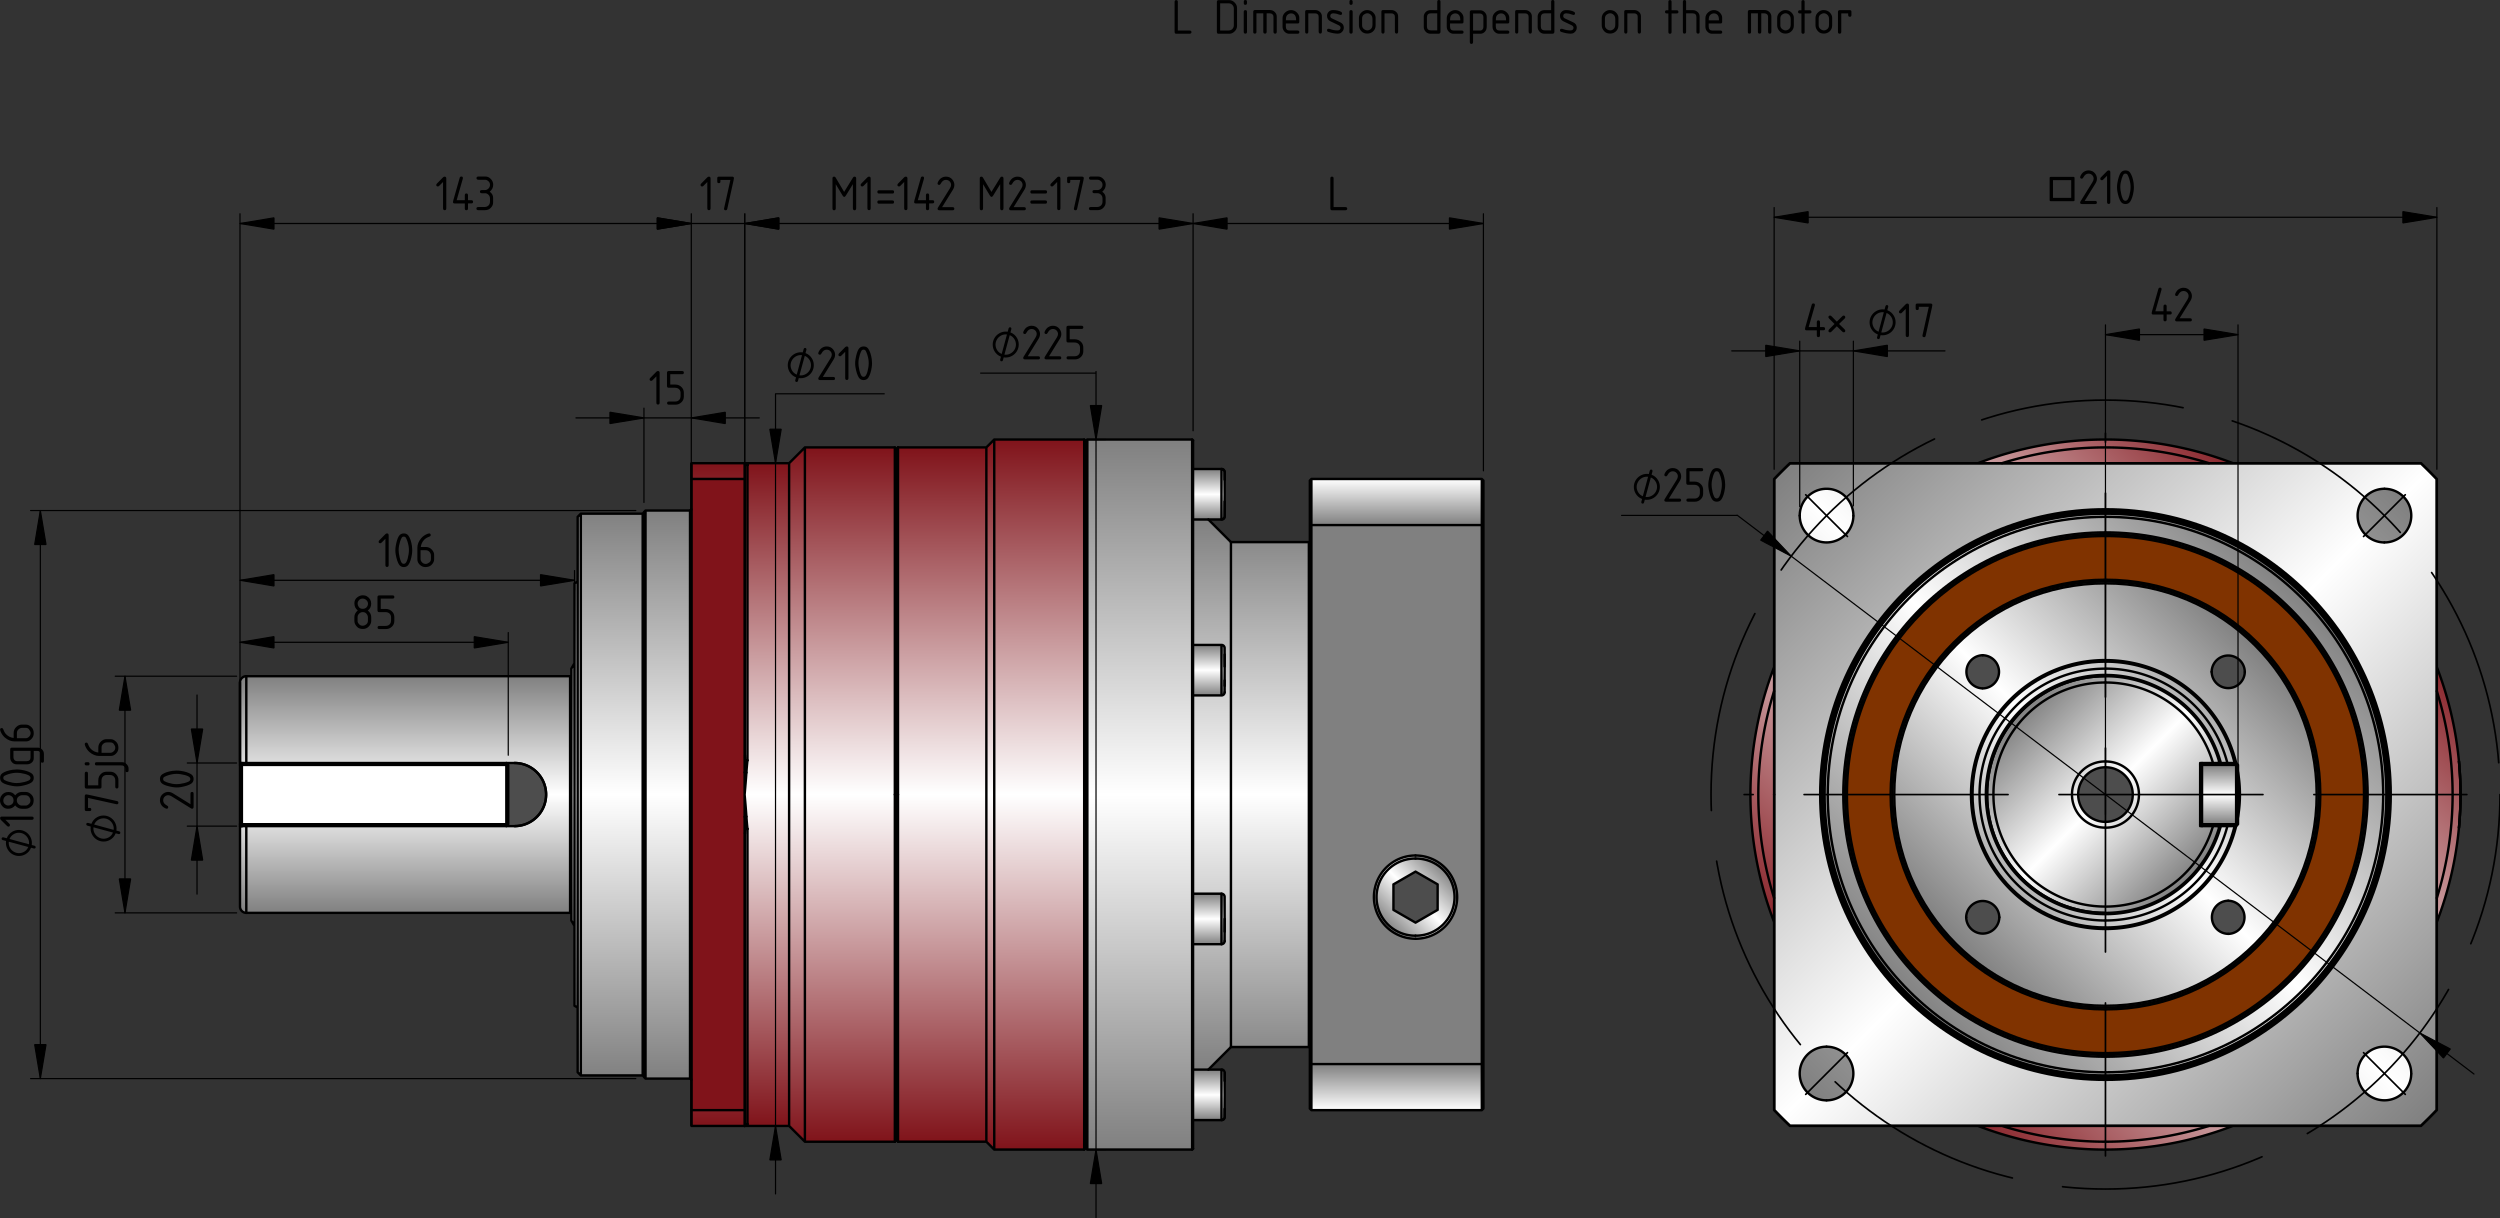<svg xmlns="http://www.w3.org/2000/svg" xmlns:xlink="http://www.w3.org/1999/xlink" xml:space="preserve" viewBox="0 0 514.91 250.9">
  <rect x="0" y="0" width="514.91" height="250.9" fill="#333333" stroke="none"/>
  <defs>
    <linearGradient id="a">
      <stop offset="0" stop-color="gray"/>
      <stop offset="1" stop-color="#fff"/>
    </linearGradient>
    <linearGradient id="b">
      <stop offset="0" stop-color="#80131a"/>
      <stop offset="1" stop-color="#fff"/>
    </linearGradient>
    <linearGradient xlink:href="#a" id="d" x1="-99.491" x2="-99.491" y1="125.85" y2="150.23" gradientUnits="userSpaceOnUse" spreadMethod="reflect"/>
    <linearGradient xlink:href="#a" id="e" x1="-31.891" x2="-31.891" y1="123.17" y2="150.23" gradientUnits="userSpaceOnUse" spreadMethod="reflect"/>
    <linearGradient xlink:href="#a" id="f" x1="-31.241" x2="-31.241" y1="106.35" y2="150.23" gradientUnits="userSpaceOnUse" spreadMethod="reflect"/>
    <linearGradient xlink:href="#a" id="g" x1="-8.101" x2="-8.101" y1="91.729" y2="150.23" gradientUnits="userSpaceOnUse" spreadMethod="reflect"/>
    <linearGradient xlink:href="#b" id="h" x1="142.45" x2="142.45" y1="95.4" y2="163.65" gradientUnits="userSpaceOnUse" spreadMethod="reflect"/>
    <linearGradient xlink:href="#b" id="i" x1="162.53" x2="162.53" y1="95.4" y2="163.65" gradientUnits="userSpaceOnUse" spreadMethod="reflect"/>
    <linearGradient xlink:href="#b" id="j" x1="52.934" x2="52.934" y1="78.73" y2="150.23" gradientUnits="userSpaceOnUse" spreadMethod="reflect"/>
    <linearGradient xlink:href="#b" id="z" x1="54.559" x2="54.559" y1="77.104" y2="150.23" gradientUnits="userSpaceOnUse" spreadMethod="reflect"/>
    <linearGradient xlink:href="#a" id="k" x1="54.559" x2="54.559" y1="77.104" y2="150.23" gradientUnits="userSpaceOnUse" spreadMethod="reflect"/>
    <linearGradient xlink:href="#a" id="l" x1="95.509" x2="95.509" y1="93.576" y2="150.23" gradientUnits="userSpaceOnUse" spreadMethod="reflect"/>
    <linearGradient xlink:href="#a" id="m" x1="95.509" x2="95.509" y1="83.176" y2="88.376" gradientUnits="userSpaceOnUse" spreadMethod="reflect"/>
    <linearGradient xlink:href="#a" id="n" x1="95.509" x2="95.509" y1="83.176" y2="88.376" gradientTransform="translate(150.22 49.654)" gradientUnits="userSpaceOnUse" spreadMethod="reflect"/>
    <linearGradient xlink:href="#a" id="o" x1="95.509" x2="95.509" y1="83.176" y2="88.376" gradientTransform="translate(150.22 100.9)" gradientUnits="userSpaceOnUse" spreadMethod="reflect"/>
    <linearGradient xlink:href="#a" id="p" x1="95.509" x2="95.509" y1="83.176" y2="88.376" gradientTransform="translate(150.22 137.13)" gradientUnits="userSpaceOnUse" spreadMethod="reflect"/>
    <linearGradient xlink:href="#a" id="q" x1="305.21" x2="305.21" y1="108.14" y2="98.65" gradientUnits="userSpaceOnUse"/>
    <linearGradient xlink:href="#a" id="r" x1="305.21" x2="305.21" y1="219.16" y2="228.65" gradientUnits="userSpaceOnUse"/>
    <linearGradient xlink:href="#a" id="s" x1="297.62" x2="291.56" y1="178.71" y2="184.78" gradientUnits="userSpaceOnUse" spreadMethod="reflect"/>
    <linearGradient xlink:href="#b" id="t" x1="335.14" x2="283.43" y1="98.522" y2="150.23" gradientUnits="userSpaceOnUse" spreadMethod="reflect"/>
    <linearGradient xlink:href="#a" id="u" x1="216.79" x2="283.43" y1="83.585" y2="150.23" gradientUnits="userSpaceOnUse" spreadMethod="reflect"/>
    <linearGradient xlink:href="#a" id="c" x1="495.02" x2="433.66" y1="102.29" y2="163.65" gradientUnits="userSpaceOnUse" spreadMethod="reflect"/>
    <linearGradient xlink:href="#a" id="v" x1="475.21" x2="433.66" y1="122.1" y2="163.65" gradientUnits="userSpaceOnUse" spreadMethod="reflect"/>
    <linearGradient xlink:href="#a" id="w" x1="464.68" x2="433.66" y1="132.63" y2="163.65" gradientUnits="userSpaceOnUse" spreadMethod="reflect"/>
    <linearGradient xlink:href="#a" id="x" x1="416.42" x2="433.66" y1="146.41" y2="163.65" gradientUnits="userSpaceOnUse" spreadMethod="reflect"/>
    <linearGradient xlink:href="#a" id="y" x1="460.57" x2="460.57" y1="157.54" y2="163.65" gradientUnits="userSpaceOnUse" spreadMethod="reflect"/>
  </defs>
  <path fill="url(#c)" d="M368.66 98.65h130v130h-130z" style="-inkscape-stroke:none"/>
  <path fill="url(#d)" d="M-32.541 125.59a.26.26 0 0 1-.26.26h-66.69a1.3 1.3 0 0 0-1.3 1.3v46.15a1.3 1.3 0 0 0 1.3 1.3h66.69a.26.26 0 0 1 .26.26z" transform="translate(150.22 13.421)"/>
  <path fill="#4d4d4d" d="M104.289 157.151h1.69a6.5 6.5 0 0 1 4.583 1.89l.013.014a6.5 6.5 0 0 1 1.414 7.072l-.007.017a6.5 6.5 0 0 1-6.003 4.007h-1.69l.39-.39v-12.22l-.39-.39"/>
  <path fill="#fff" d="M49.822 157.54h54.47v12.22h-54.47z" style="-inkscape-stroke:none"/>
  <path fill="url(#e)" d="m-32.541 124.29.65-1.126v54.124l-.65-1.126V124.29" transform="translate(150.22 13.421)"/>
  <path fill="url(#f)" d="M-31.891 106.73v86.999l.65.375v-87.75l-.65.376" transform="translate(150.22 13.421)"/>
  <path fill="url(#g)" d="M-7.841 91.469a.26.26 0 0 1-.26.26h-9.165l-.325.325v.065a.26.26 0 0 1-.26.26h-12.74l-.65.65v114.4l.65.65h12.74a.26.26 0 0 1 .26.26v.065l.325.325h9.165a.26.26 0 0 1 .26.26z" transform="translate(150.22 13.421)"/>
  <path fill="url(#h)" d="m142.45 95.4-.065.065v136.37l.065.065h10.921l.064-.065V95.465l-.065-.065z"/>
  <path fill="#80131a" d="M142.45 98.65h10.92v130h-10.92z" style="-inkscape-stroke:none"/>
  <path fill="url(#i)" d="M153.37 95.4h9.164v136.5h-9.164z" style="-inkscape-stroke:none"/>
  <path fill="url(#j)" d="m15.559 78.73-3.25 3.25v136.5l3.25 3.25h18.525l.325-.325.325.325h18.2v-143h-18.2l-.325.325-.325-.325z" transform="translate(150.22 13.421)"/>
  <path fill="url(#k)" d="m73.734 77.104-.325.325v145.6l.325.325h21.58l.195-.195V77.3l-.195-.195z" transform="translate(150.22 13.421)"/>
  <path fill="url(#l)" d="M95.509 93.576v113.31h3.147l4.653-4.654h16.055l.195-.194V98.428l-.195-.195H103.31l-4.653-4.654z" transform="translate(150.22 13.421)"/>
  <path fill="url(#m)" d="M95.509 83.176v10.4h5.85a.65.65 0 0 0 .65-.65v-9.1a.651.651 0 0 0-.65-.65z" transform="translate(150.22 13.421)"/>
  <path fill="url(#n)" d="M245.73 132.83v10.4h5.85a.65.65 0 0 0 .65-.65v-9.1a.651.651 0 0 0-.65-.65z"/>
  <path fill="url(#o)" d="M245.73 184.07v10.4h5.85a.65.65 0 0 0 .65-.65v-9.1a.651.651 0 0 0-.65-.65z"/>
  <path fill="url(#p)" d="M245.73 220.3v10.4h5.85a.65.65 0 0 0 .65-.65v-9.1a.651.651 0 0 0-.65-.65z"/>
  <path fill="gray" d="m270.11 98.65-.325.325v129.35l.325.325h35.1l.325-.325V98.975l-.325-.325z"/>
  <path fill="url(#q)" d="M270.11 98.65h35.1v9.493h-35.1z" style="-inkscape-stroke:none"/>
  <path fill="url(#r)" d="M270.11 219.16h35.1v9.493h-35.1z" style="-inkscape-stroke:none"/>
  <circle cx="291.56" cy="184.78" r="8.573" fill="url(#s)" style="-inkscape-stroke:none"/>
  <path fill="#4d4d4d" d="m291.56 179.52 4.55 2.627v5.254l-4.55 2.627-4.55-2.627v-5.254z" style="-inkscape-stroke:none"/>
  <circle cx="283.43" cy="150.23" r="73.125" fill="url(#t)" style="-inkscape-stroke:none" transform="translate(150.22 13.421)"/>
  <path fill="url(#u)" d="M218.43 81.98a94.311 94.311 0 0 0-3.25 3.25v130a94.311 94.311 0 0 0 3.25 3.25h130a94.311 94.311 0 0 0 3.25-3.25v-130a94.311 94.311 0 0 0-3.25-3.25zm122.45 5.272a5.525 5.525 0 1 1-.001 11.051 5.525 5.525 0 0 1 .001-11.05zm-114.76.003a5.525 5.525 0 1 1-.282 11.046 5.525 5.525 0 0 1 .282-11.046zm-.141 114.9a5.524 5.524 0 1 1-3.772 1.487 5.524 5.524 0 0 1 3.772-1.487zm114.81 0a5.526 5.526 0 1 1 .187 11.049 5.526 5.526 0 0 1-.187-11.049z" transform="translate(150.22 13.421)"/>
  <circle cx="433.66" cy="163.65" r="58.76" fill="url(#v)" style="-inkscape-stroke:none"/>
  <circle cx="433.66" cy="163.65" r="53.625" fill="#803300" style="-inkscape-stroke:none"/>
  <circle cx="433.66" cy="163.65" r="43.875" fill="url(#w)" style="-inkscape-stroke:none"/>
  <circle cx="433.66" cy="163.65" r="24.375" fill="url(#x)" style="-inkscape-stroke:none"/>
  <path fill="url(#y)" d="M453.55 157.54h7.02v12.22h-7.02z" style="-inkscape-stroke:none"/>
  <g fill="#4d4d4d">
    <circle cx="408.38" cy="138.37" r="3.413" style="-inkscape-stroke:none"/>
    <circle cx="458.94" cy="138.37" r="3.413" style="-inkscape-stroke:none"/>
    <circle cx="458.94" cy="188.93" r="3.413" style="-inkscape-stroke:none"/>
    <circle cx="408.38" cy="188.93" r="3.413" style="-inkscape-stroke:none"/>
    <circle cx="433.66" cy="163.65" r="5.62" style="-inkscape-stroke:none"/>
  </g>
  <path fill="url(#z)" d="m54.559 77.104-1.625 1.625v143l1.625 1.625h18.525l.325-.325v-145.6l-.325-.325z" transform="translate(150.22 13.421)"/>
  <g stroke-linejoin="bevel">
    <g fill="none" stroke="#000" stroke-linecap="round">
      <g stroke-width=".5">
        <path d="M252.23 141.251v1.333m0-.003v-7.767m0 57.057v1.95m0 0v-4.55m-.65-5.2h-5.85m5.85 10.4h-5.85m6.5 27.82v.317m0 5.793v1.65m0 0v-1.333m0-7.767v1.548m0 6.012v1.548m0-.008a.65.65 0 0 1-.65.65m.32-10.31a.65.65 0 0 0-.322-.085m.652-115.292v-.215m0-6.004v-1.548m0 9.1v-9.1m0 0a.65.65 0 0 0-.65-.65m.65 9.75a.65.65 0 0 1-.65.65m-133.251 13.154v86.999m0 .001.65.375m-.65-87.375.65-.375m104.65 116.675v-145.6m0 145.6.325.325m0-.005V90.521m-.325.33.325-.325m21.58 146.245h-21.58m21.58-146.245h-21.58m21.775 146.055-.195.195m.195-146.055-.195-.195m7.996 125.125-4.654 4.654m4.654-108.654-4.654-4.654m20.904 108.454-.195.195m.195-103.8-.195-.195m-.005 104h-16.055m16.055-104h-16.055m-135.846 27.36a.26.26 0 0 1-.26.26m.26 49.01a.26.26 0 0 0-.26-.26m0 0h-66.69m66.69-48.75h-66.69m-1.299 30.88v16.575m0-.005a1.3 1.3 0 0 0 1.3 1.3m-.91-17.87h-.39m0-13.31v-16.262m0-.008a1.3 1.3 0 0 1 1.3-1.3m66.949-1.56v51.873m0 .007.65 1.126m-.65-53.006.65-1.126m66.3 27.066V92.476m-.325 71.175v-71.5m.325 142.67v-71.175m.325.005v71.5m18.2 0h-18.2m18.2-143h-18.2m-52.325 13.39a.26.26 0 0 1-.26.26m.26 115.96a.26.26 0 0 0-.26-.26m0 0h-12.74m12.74-115.7h-12.74m22.75-.91a.26.26 0 0 1-.26.26m.26 117.26a.26.26 0 0 0-.26-.26m0 0h-9.165m9.165-117h-9.165m-13.975 1.3v114.4m0 0 .65.65m0 0v-115.7m-.65.65.65-.65m13-.325v116.35m0-.005.325.325m0 .005v-117m-.325.325.325-.325m29.575-9.75v136.5m0 0 3.25 3.25m0 0v-143m-3.25 3.25 3.25-3.25m18.525 143h-18.525m18.525-143h-18.525m37.375 0v143m0 0 1.625 1.625m0-.005V90.521m-1.625 1.63 1.625-1.625m18.525 146.245h-18.525m18.525-146.245h-18.525m18.85 145.925-.325.325m.325-145.925-.325-.325m-60.775 141.375h-9.164m-.001 0h0m.367-136.349.218.216m8.58-.367h-9.165m138.186 81.43a7.944 7.944 0 1 1 0 15.887"/>
        <path d="M291.55 193.351a8.573 8.573 0 1 0 0-17.146m0 16.516a7.944 7.944 0 1 1 0-15.887"/>
        <path d="M291.55 176.201a8.573 8.573 0 1 0 0 17.146M287 182.151l4.55-2.627m0-.003 4.55 2.627m0 .003v5.254m0-.004-4.55 2.627m0 .003-4.55-2.627m0-.003v-5.254M153.731 95.552a.521.521 0 0 0-.367-.151m.585.366-.217-.216m-.001 63.56c.057-.844.13-1.686.218-2.527m-.585 7.067c.132-1.513.266-3.027.368-4.54m-.001 9.08c-.101-1.512-.235-3.026-.367-4.54m.585 7.07a68.67 68.67 0 0 1-.217-2.527m-.001 63.557.218-.216m-.585.366c.138 0 .27-.054.368-.151m-.303-133.073v-3.211m0 59.235V98.678m-10.985 133.223v-3.25m10.92 3.25h-10.92m10.92-3.25v3.25m0-3.25h-10.92m10.92-60.43c.056.844.128 1.686.215 2.527m-.215-2.527v60.426m.065-.026-.065.026m.065-.026v-56.023m.15-1.847c-.01.002-.02.012-.03.032a.306.306 0 0 0-.027.078l-.005.023a1.647 1.647 0 0 0-.016.093l-.004.026-.007.054a9.548 9.548 0 0 0-.043.593c-.012.247-.018.564-.018.95m0 59.231v-3.211m0 3.211-.065.065m-10.92-133.245v-3.25m10.92 3.25h-10.92m10.92-3.25v3.25m0-3.25h-10.92m0 133.25v-130m10.92 65v4.574m0-9.144v4.574m0-65.004v60.426m0-63.676.065.065m0 3.211-.065-.026m.215 57.9c-.087.841-.16 1.683-.215 2.527m.065-4.377c0 .386.006.703.018.951a9.555 9.555 0 0 0 .043.592l.007.053a2.511 2.511 0 0 0 .02.119l.012.05a.263.263 0 0 0 .02.053c.01.02.02.03.03.031m-.031-60.965.031.031m-11.2 136.215.065.065m-.065-3.275v3.211m0-3.211.065.026m-.065-129.97v129.95m0-129.95.065-.026m-.065-3.185v3.211m0-3.211.065-.065m80.86-4.875v146.25m-39-1.625v-71.5m-30.725 68.03-.031.031m-.105.109-.08.08m.066-.07.018-.018.03-.03.03-.03.022-.022.02-.02.03-.03m-.139.14-.011.011m-.065-136.431.065.065m.119.119.031.031m0 0-.03-.03-.02-.02-.023-.023-.029-.03-.03-.03-.018-.017m0 77.135v-.003"/>
        <path d="M153.446 171.671v-.017l.008-.162m.022-.311v-.007m.001-.003.001-.014m.052-14.686a.5.5 0 0 1-.008-.026m-.047-.334a7.483 7.483 0 0 1-.014-.18m-.013-.26-.001-.017m.284 12.537a5.993 5.993 0 0 0-.367.035m0 63.675a.523.523 0 0 1 .368-.151m.217-61.029a3.224 3.224 0 0 0-.37.035m.37 60.775a.524.524 0 0 0-.37.151m-.215-72.601c.096.013.231.026.368.035m-.001-63.564a.523.523 0 0 1-.367-.151m.585.366a.526.526 0 0 1-.37-.151m.37 60.965a4.875 4.875 0 0 1-.37-.035"/>
        <path d="M153.949 95.767a.524.524 0 0 1-.37-.151m31.375-3.465v71.5m-135.524-6.81v.313m0-16.583v16.575m0 .005h.39m54.469 0h1.69m0 0a6.5 6.5 0 0 1 6.5 6.5m0 0a6.5 6.5 0 0 1-6.5 6.5m0 0h-1.69m-54.859 0v-.39m0-12.22v-.39m0 13h.39"/>
        <path d="M105.979 170.151a6.5 6.5 0 0 0 6.003-4.007m.007-.013a6.5 6.5 0 0 0-1.414-7.072m-.013-.018a6.5 6.5 0 0 0-2.09-1.394m-.029-.016a6.5 6.5 0 0 0-2.464-.485m-56.159.005h-.39m220.15-45.5v104m-16.05-104v104m-7.801 20.93V90.721m-.195-.195v146.25m-141.245-79.625h-54.47m-.389.39v12.22m55.249 0v-12.22m-.39 0v12.22m-54.469-12.22h54.47m-54.47 12.22v-12.22m54.469 12.22h-54.47m54.47-12.61.39.39m-55.249 0 .39-.39m0 13-.39-.39m0 0h.39m0-12.22h-.39m.39 12.22v.39m0 0h54.47m-.001 0v-.39m.39 0-.39.39m-54.469-13v.39m54.469 0v-.39m0 12.61h.39m0-12.22h-.39m147.941-54.243v1.501m0-7.552v1.548m0 6.004v1.548m0-7.767v.215m0 6.004v1.548m0 0v-1.333m0 125.037v-1.65m0-5.8v-1.65m0 2.43v2.9m0-3.68v.777m0 5.343v-7.767m0-.003v1.333m0-33.013v2.6m0-5.2v2.6m0 0v-4.55m0 0v1.95m0-51.54v2.123m0 2.897v.777m0-6.117v-1.333m0 .003v1.65m0 5.8v.317m52.97 87.403h-35.1m0-120.507v-9.493m35.1 9.493h-35.1m35.1-9.493v9.493m0-9.493h-35.1m0 120.51v-111.01m35.1 111.01h-35.1m35.1-111.017v111.01m-35.1 9.497v-9.493m35.1.003v9.493m.33-120.39v-9.289m-.33-.324.325.325m.005 9.288-.325-.12m.325 110.897v-110.77m0 110.77-.325.12m.325 9.16v-9.289m0 9.289-.325.325m-35.425-.325.325.325m-.325-9.605v9.289m0-9.289.325.12m-.325-110.897v110.77m0-110.77.325-.12m-.325-9.168v9.289m0-9.289.325-.325m-18.525 44.58a.65.65 0 0 0 .65-.65m-.65-9.75h-5.85m5.85 61.64a.65.65 0 0 0 .65-.65m-.65 36.88a.65.65 0 0 0 .65-.65m-.65.65h-5.85m5.85-134.104a.65.65 0 0 1 .517.256m.063.101a.657.657 0 0 1 .03.07m.03.115a.648.648 0 0 1 .009.108m-.649-.65h-5.85m-61.101-4.121-.325-.325m.325 142.67.325.325m-31.59-3.245h0m.001 0h0m-.001 0h0m0 0h0m0-136.5h0m0 0h0m31.265-2.925.325-.325m-.325 142.67-.325.325m67.276-128.149h-5.85m5.85 0a.65.65 0 0 0 .435-.167m.105-.126a.648.648 0 0 0 .037-.063m.053-.156a.645.645 0 0 0 .015-.139m-.645 113.955h-5.85m5.85 0a.65.65 0 0 1 .65.65m-.65-36.88a.65.65 0 0 1 .65.65m-.65-41.49h-5.85m5.85-10.4a.65.65 0 0 1 .65.65m-.65.87v7.354m0 .006v1.523m0-10.403v1.523m0 54.917v5.2m0-10.4v5.2m0 39.91v1.523m0-8.873v7.354m0-132.588v5.2m0 0v5.2M50.729 188.021v-17.875m103.22.575v60.817m0-135.771v60.817m0-.003V95.764m0 135.767v-60.817m-11.83-65.563v117m-9.75-116.35v115.7m-81.64-64.35v-17.875m66.69-.005v48.75m134.161 32.28v1.523m182.07-85.873c-15.296 0-27.695 12.4-27.695 27.695s12.4 27.695 27.695 27.695"/>
        <path d="M433.65 136.271c-15.121 0-27.379 12.258-27.379 27.379s12.258 27.379 27.379 27.379"/>
        <path d="M433.65 119.771c-24.232 0-43.875 19.644-43.875 43.875s19.644 43.875 43.875 43.875"/>
        <path d="M404.96 188.931a3.413 3.413 0 0 1 6.825 0m-3.415-53.97a3.413 3.413 0 0 1 0 6.825m53.98-3.415a3.413 3.413 0 0 1-6.825 0m3.405 53.97a3.413 3.413 0 0 1 0-6.825"/>
        <path d="M433.65 120.151c24.024 0 43.5 19.476 43.5 43.5s-19.476 43.5-43.5 43.5"/>
        <path d="M433.65 207.521c24.232 0 43.875-19.644 43.875-43.875s-19.644-43.875-43.875-43.875"/>
        <path d="M433.65 207.901c24.439 0 44.25-19.812 44.25-44.25s-19.812-44.25-44.25-44.25"/>
        <path d="M433.65 110.401c29.409 0 53.25 23.841 53.25 53.25s-23.841 53.25-53.25 53.25"/>
        <path d="M433.65 110.026c29.616 0 53.625 24.009 53.625 53.625s-24.009 53.625-53.625 53.625m72.81-60.455.047.52a73.11 73.11 0 0 1 .272 6.305m.001.005a73.103 73.103 0 0 1-.32 6.825"/>
        <path d="M433.65 188.021a24.374 24.374 0 0 0 23.492-17.875m-.382.005h-.966m-22.144-30.88c-13.462 0-24.375 10.913-24.375 24.375s10.913 24.375 24.375 24.375m0-50.31a25.935 25.935 0 0 1 25.108 19.436"/>
        <path d="M458.76 170.151a25.935 25.935 0 0 1-25.108 19.436"/>
        <path d="M433.65 191.031c12.617 0 23.6-8.622 26.596-20.879m.704-4.431a27.35 27.35 0 0 0 0-4.148m-.7-4.422c-2.995-12.256-13.979-20.879-26.596-20.879m-.004 34.189a6.814 6.814 0 1 1 0-13.627"/>
        <path d="M433.65 158.031a5.62 5.62 0 0 0 0 11.241m51.93 51.829a5.525 5.525 0 0 1 11.05 0m-120.43-5.52a5.525 5.525 0 0 1 0 11.05m5.53-120.433a5.525 5.525 0 0 1-11.05 0m120.43 5.525a5.525 5.525 0 0 1 0-11.05"/>
        <path d="M433.65 105.801c-31.95 0-57.85 25.9-57.85 57.85s25.9 57.85 57.85 57.85"/>
        <path d="M433.65 105.151c-32.309 0-58.5 26.191-58.5 58.5s26.191 58.5 58.5 58.5m0-4.5c29.824 0 54-24.177 54-54s-24.177-54-54-54"/>
        <path d="M433.65 106.451c31.591 0 57.2 25.609 57.2 57.2s-25.609 57.2-57.2 57.2"/>
        <path d="M433.65 221.501c31.95 0 57.85-25.9 57.85-57.85s-25.9-57.85-57.85-57.85"/>
        <path d="M433.65 105.476c32.129 0 58.175 26.046 58.175 58.175s-26.046 58.175-58.175 58.175"/>
        <path d="M433.65 222.151c32.309 0 58.5-26.191 58.5-58.5s-26.191-58.5-58.5-58.5m0 130a71.504 71.504 0 0 0 21.312-3.25m46.938-46.94a71.5 71.5 0 0 0 0-42.623m-46.93-46.937a71.5 71.5 0 0 0-21.312-3.25m-.008 0a71.504 71.504 0 0 0-21.312 3.25m-46.938 46.94a71.5 71.5 0 0 0 0 42.623"/>
        <path d="M412.34 231.901a71.5 71.5 0 0 0 21.312 3.25m-.002 1.62a73.128 73.128 0 0 0 26.253-4.875m41.997-41.995a73.124 73.124 0 0 0 0-52.505m-41.99-41.995a73.126 73.126 0 0 0-26.253-4.875m-.007 0a73.128 73.128 0 0 0-26.253 4.875m-41.997 42a73.124 73.124 0 0 0 0 52.505m42 41.995a73.126 73.126 0 0 0 26.253 4.875m64.997-4.875a94.317 94.317 0 0 0 3.25-3.25m-133.25 3.25h130m3.25-133.25a94.317 94.317 0 0 0-3.25-3.25m3.25 133.25v-130m-3.25-3.25h-130m0 0a94.317 94.317 0 0 0-3.25 3.25m0 0v130m0 0a94.317 94.317 0 0 0 3.25 3.25m-3.18-133.224a94.208 94.208 0 0 1 3.211-3.211m-.001 0-.026-.065m-3.184 3.276-.065-.026m.065 129.97V98.671m0 129.95-.065.026m3.275 3.184a94.208 94.208 0 0 1-3.211-3.211m3.211 3.211-.026.065m129.976-.065H368.68m129.95 0 .026.065m3.184-3.275a94.208 94.208 0 0 1-3.211 3.211m3.211-3.211.065.026m-.065-129.97v129.95m0-129.95.065-.026m-3.275-3.185a94.208 94.208 0 0 1 3.211 3.211m-3.211-3.211.026-.065m-129.976.065h129.95m-64.98 126.355c-32.129 0-58.175-26.046-58.175-58.175s26.046-58.175 58.175-58.175"/>
        <path d="M433.65 220.851c-31.591 0-57.2-25.609-57.2-57.2s25.609-57.2 57.2-57.2"/>
        <path d="M433.65 109.65c-29.824 0-54 24.177-54 54s24.177 54 54 54"/>
        <path d="M433.65 217.271c-29.616 0-53.625-24.009-53.625-53.625s24.009-53.625 53.625-53.625m62.98 111.08a5.525 5.525 0 1 1-11.05 0m-109.38 5.53a5.525 5.525 0 1 1 0-11.05m-5.52-109.383a5.525 5.525 0 1 1 11.05 0m109.38-5.525a5.525 5.525 0 1 1 0 11.05m-57.46 57.548a5.62 5.62 0 0 0 0-11.241"/>
        <path d="M433.65 156.841a6.814 6.814 0 1 1 0 13.627m0 19.123c-14.324 0-25.936-11.612-25.936-25.936s11.612-25.936 25.936-25.936m22.14 19.432h.966m.394 0a24.375 24.375 0 0 0-23.492-17.875m22.132 30.875h-2.64m0 0v-13m0 0h2.64m50.67 13.32.047-.52a73.11 73.11 0 0 0 .272-6.305m.001.005a73.102 73.102 0 0 0-.32-6.825"/>
        <path d="M433.65 216.901c-29.409 0-53.25-23.841-53.25-53.25s23.841-53.25 53.25-53.25"/>
        <path d="M433.65 119.401c-24.439 0-44.25 19.812-44.25 44.25s19.812 44.25 44.25 44.25m26.91-50.75h-3.804m3.804.39v12.22m-7.02-12.22h7.02m-7.02 12.22v-12.22m7.02 12.22h-7.02m7.41 0v-12.22m-.39 0v-.39m-7.02 0v.39m0 0h-.39m0 12.22h.39m0 0v.39m3.22 0h3.804m-.004 0v-.39m-7.02.39-.39-.39m0-12.22.39-.39m7.02 12.61h.39m0-12.22h-.39m.39 12.22-.39.39m0-13 .39.39"/>
        <path d="M433.65 207.151c-24.024 0-43.5-19.476-43.5-43.5s19.476-43.5 43.5-43.5"/>
        <path d="M411.79 188.931a3.413 3.413 0 0 1-6.825 0m3.405-47.15a3.413 3.413 0 0 1 0-6.825m47.15 3.415a3.413 3.413 0 0 1 6.825 0m-3.415 47.15a3.413 3.413 0 0 1 0 6.825m-25.28-1.005c12.798 0 23.929-8.769 26.925-21.211m.375-1.819a27.694 27.694 0 0 0 0-9.324m-.37-1.816c-2.997-12.442-14.128-21.211-26.925-21.211m68.245 27.691h0m-68.23 68.25h-.012m68.242-68.26v.012m-68.25 68.248h0m0-136.5h0m-68.25 68.26v-.012m68.24-68.248h.012m-68.252 68.25h0m68.25-24.64c-13.606 0-24.635 11.03-24.635 24.635s11.03 24.635 24.635 24.635"/>
        <path d="M433.65 139.271c-13.462 0-24.375 10.913-24.375 24.375s10.913 24.375 24.375 24.375"/>
        <path d="M455.79 170.151a23.075 23.075 0 0 1-22.141 16.575m.001-.005c-12.744 0-23.075-10.331-23.075-23.075s10.331-23.075 23.075-23.075"/>
        <path d="M433.65 105.541c-32.093 0-58.11 26.017-58.11 58.11s26.017 58.11 58.11 58.11"/>
        <path d="M433.65 104.891c-32.452 0-58.76 26.308-58.76 58.76s26.308 58.76 58.76 58.76m0 0c32.452 0 58.76-26.308 58.76-58.76s-26.308-58.76-58.76-58.76"/>
        <path d="M433.65 221.761c32.093 0 58.11-26.017 58.11-58.11s-26.017-58.11-58.11-58.11"/>
        <path d="M433.65 140.571c10.24 0 19.256 6.75 22.141 16.575m-22.141 31.135a24.635 24.635 0 0 0 23.762-18.135"/>
        <path d="M457.42 157.151a24.635 24.635 0 0 0-23.762-18.135"/>
      </g>
      <path stroke-dasharray="42, 10.5" stroke-dashoffset="10.5" stroke-width=".35" d="M508.08 163.652H359.23m74.42 74.42V89.222m81.26 74.43c0 44.873-36.377 81.25-81.25 81.25s-81.25-36.377-81.25-81.25 36.377-81.25 81.25-81.25 81.25 36.377 81.25 81.25m-143-61.75 8.595 8.595m114.895-8.595-8.595 8.595m8.595 114.905-8.595-8.595m-114.895 8.595 8.595-8.595"/>
      <path stroke-width=".25" d="M460.95 68.922h-27.3m0 98.837V66.919m27.3 100.84V66.919m48.6 154.293-151.78-115.12m-23.778.066h23.865m-1.177-33.886h43.915m-18.867 31.927V70.272M370.68 104.34V70.272m-5.27-25.518h136.5m0 51.896V42.754M365.41 96.65V42.754M8.31 105.152v117m122.64 0H6.31m124.64-117H6.31m19.428 34.12v48.75m22.992 0H23.738m24.992-48.75H23.738m25.692-6.98h55.25m0 23.253v-25.253m-55.25 25.253v-25.253m0-10.77h68.9m0 2v-4m-68.9 21.056v-21.056m0-71.49h92.95m0 47.429V44.032m-92.95 94.539V44.032m78.95 2h39.05m-14 50.64v-52.64m-11.05 52.64v-52.64m103.35 2h59.8m0 50.939V44.032m-59.8 44.684V44.032m-127.1 42.04h37.75m-14 7.397v-9.397m-9.75 19.407V84.072m20.74-38.04h92.365m0 42.684V44.032M153.37 96.646V44.032m6.36 201.87V81.112m22.385 0H159.73m2 14.289h-4m4 136.5h-4m68.01 18.871V76.522m-23.758.324h23.758m-2 13.676h4m-4 146.25h4m-187.16-52.62v-41m8.15 14H38.58m10.15 13H38.58"/>
    </g>
    <g stroke="#000" stroke-linecap="round" stroke-width=".25">
      <path d="m433.65 68.922 7 1.167v-2.334l-7 1.167m27.3 0-7-1.167v2.334l7-1.167m-92.03 45.63-4.872-5.16-1.41 1.86 6.282 3.3m129.47 98.2 4.872 5.16 1.41-1.86-6.282-3.3M381.73 72.272l7 1.167v-2.334l-7 1.167m-11.05 0-7-1.167v2.334l7-1.167m131.23-27.518-7-1.167v2.334l7-1.167m-136.5 0 7 1.167v-2.334l-7 1.167M8.31 222.152l1.167-7H7.143l1.167 7m0-117-1.167 7h2.334l-1.167-7m17.428 82.87 1.167-7h-2.334l1.167 7m0-48.75-1.167 7h2.334l-1.167-7m78.942-6.98-7-1.167v2.334l7-1.167m-55.25 0 7 1.167v-2.334l-7 1.167m68.9-12.77-7-1.167v2.334l7-1.167m-68.9 0 7 1.167v-2.334l-7 1.167m92.95-73.49-7-1.167v2.334l7-1.167m-92.95 0 7 1.167v-2.334l-7 1.167m104 0 7 1.167v-2.334l-7 1.167"/>
      <path d="m142.38 46.032-7-1.167v2.334l7-1.167m163.15 0-7-1.167v2.334l7-1.167m-59.8 0 7 1.167v-2.334l-7 1.167m-103.35 40.04 7 1.167v-2.334l-7 1.167m-9.75 0-7-1.167v2.334l7-1.167m113.1-40.04-7-1.167v2.334l7-1.167m-92.36 0 7 1.167v-2.334l-7 1.167m6.36 49.37 1.167-7h-2.334l1.167 7m0 136.5-1.167 7h2.334l-1.167-7m66.01-141.38 1.167-7h-2.334l1.167 7m0 146.25-1.167 7h2.334l-1.167-7m-185.16-79.62 1.167-7h-2.334l1.167 7m0 13-1.167 7h2.334l-1.167-7"/>
    </g>
    <path d="M444.55 59.502q.073-.257.34-.257.316 0 .316.317 0 .078-.032.183l-1.253 4.37h1.676v-1q0-.386.335-.386.325 0 .325.413v.977h.707q.335 0 .335.363 0 .294-.348.294h-.694v1.037q0 .372-.34.372-.32 0-.32-.358v-1.038h-2.107q-.326 0-.326-.307 0-.101.064-.33zm3.796 1.469q-.358 0-.358-.321 0-.101.082-.267.29-.569.666-.812.468-.303.987-.303.872 0 1.368.665.362.487.362 1.047 0 .491-.303.982l-2.226 3.594h2.176q.344 0 .344.344 0 .299-.376.299h-2.667q-.409 0-.409-.294 0-.129.06-.225l2.47-3.98q.252-.408.252-.72 0-.395-.253-.689-.307-.358-.821-.358-.638 0-1.033.753-.151.285-.321.285zM338.61 103.522q-.06.207-.275.207-.18 0-.248-.124-.046-.083-.046-.166 0-.036.01-.073l.16-.592q-.886-.349-1.345-1.152-.354-.62-.354-1.336 0-.716.359-1.335.362-.62.99-.987.63-.363 1.346-.363.192 0 .394.028l.193-.707q.07-.211.276-.211.17 0 .243.12.05.082.05.169 0 .041-.009.078l-.188.698q.877.33 1.354 1.156.353.61.353 1.331t-.362 1.345q-.363.624-.992.982-.628.358-1.34.358-.202 0-.408-.027zm.588-5.338q-.57 0-1.052.285-.49.289-.77.78-.285.5-.285 1.046 0 .56.312 1.097.312.537.96.817l1.082-4.011q-.128-.014-.248-.014zm.816.156-1.092 4.012q.147.018.29.018.536 0 1.023-.285.49-.284.775-.77.285-.483.285-1.047 0-.565-.275-1.042-.354-.61-1.006-.886zm3.135-.234q-.358 0-.358-.321 0-.101.083-.267.29-.569.666-.812.468-.303.986-.303.872 0 1.368.666.363.486.363 1.046 0 .491-.303.982l-2.226 3.594h2.175q.345 0 .345.344 0 .299-.377.299h-2.667q-.408 0-.408-.294 0-.129.06-.225l2.469-3.98q.252-.408.252-.72 0-.395-.252-.688-.308-.358-.822-.358-.638 0-1.032.752-.152.285-.322.285zm4.163-1.354q0-.349.4-.349h2.699q.38 0 .38.33 0 .331-.362.331h-2.442v2.125h1.02q.885 0 1.422.661.358.44.358 1.056v.739q0 .734-.5 1.198-.528.49-1.166.49h-1.432q-.354 0-.354-.32 0-.326.386-.326h1.276q.578 0 .886-.395.23-.294.23-.693v-.693q0-.413-.272-.716-.302-.34-.927-.34h-1.267q-.335 0-.335-.39zm6.265.312q-.312 0-.45.275-.357.707-.523 1.62-.078.428-.078.868 0 .321.042.638.133 1.037.454 1.763.193.436.55.436.345 0 .552-.395.303-.583.454-1.602.064-.436.064-.844t-.064-.79q-.165-.968-.542-1.703-.137-.266-.459-.266zm.023-.66q.63 0 .96.486.51.748.707 2.106.06.409.06.827 0 .44-.065.876-.197 1.35-.684 2.112-.335.523-.991.523-.647 0-.992-.542-.422-.66-.674-2.07-.074-.408-.074-.835 0-.445.078-.895.243-1.4.634-2.024.348-.565 1.041-.565zm19.55-33.652q.073-.257.34-.257.316 0 .316.317 0 .078-.032.183l-1.253 4.37h1.676v-1q0-.386.335-.386.325 0 .325.413v.977h.707q.335 0 .335.363 0 .294-.348.294h-.694v1.037q0 .372-.34.372-.32 0-.32-.358v-1.038h-2.107q-.326 0-.326-.307 0-.101.064-.33zm6.311 2.373q.129-.129.248-.129.349 0 .349.363 0 .138-.147.27l-1.13 1.093 1.093 1.065q.188.174.188.344 0 .317-.349.317-.114 0-.33-.207l-1.065-1.046-1.065 1.079q-.179.179-.298.179-.363 0-.363-.313 0-.156.166-.325l1.088-1.093-1.08-1.078q-.178-.18-.178-.294 0-.358.358-.358.142 0 .312.174l1.06 1.083zm7.702 4.512q-.06.206-.276.206-.179 0-.247-.124-.046-.082-.046-.165 0-.037.009-.073l.16-.592q-.885-.35-1.344-1.152-.354-.62-.354-1.336 0-.716.358-1.336.363-.62.992-.986.629-.363 1.345-.363.192 0 .394.028l.193-.707q.069-.211.275-.211.17 0 .244.119.05.083.05.17 0 .041-.009.078l-.188.697q.876.33 1.354 1.157.353.61.353 1.331 0 .72-.362 1.345-.363.624-.992.982t-1.34.358q-.202 0-.408-.027zm.587-5.338q-.569 0-1.05.284-.492.29-.772.78-.284.5-.284 1.047 0 .56.312 1.097t.959.817l1.083-4.011q-.128-.014-.248-.014zm.817.156-1.092 4.011q.147.019.29.019.536 0 1.023-.285.49-.284.775-.771.285-.482.285-1.046t-.276-1.042q-.353-.61-1.005-.886zm3.943-1.79q.156-.147.326-.147.344 0 .344.38v6.138q0 .39-.33.39-.34 0-.34-.395V63.62l-.799.798q-.124.124-.247.124-.35 0-.35-.307 0-.156.134-.29zm5.1-.147q.385 0 .385.321 0 .101-.097.537l-1.27 5.751q-.07.322-.318.322-.353 0-.353-.303 0-.065.014-.129l1.294-5.824h-2.056v.344q0 .326-.335.326-.317 0-.317-.34v-.697q0-.308.367-.308zm25.23-25.41v3.644h3.755v-3.644zm-.491-.684h4.737q.096 0 .146.064.051.065.051.133v4.618q0 .096-.064.147t-.133.05h-4.737q-.096 0-.147-.064-.05-.064-.05-.133v-4.618q0-.096.064-.146t.133-.05zm6.44.376q-.359 0-.359-.32 0-.102.083-.267.29-.57.666-.812.468-.303.986-.303.873 0 1.368.665.363.487.363 1.047 0 .49-.303.982l-2.226 3.594h2.175q.345 0 .345.344 0 .298-.377.298h-2.666q-.409 0-.409-.293 0-.129.06-.225l2.47-3.98q.252-.408.252-.72 0-.395-.253-.689-.307-.358-.822-.358-.638 0-1.032.753-.152.284-.322.284zm5.19-1.556q.157-.146.326-.146.345 0 .345.38v6.137q0 .39-.33.39-.34 0-.34-.394v-5.412l-.799.799q-.124.124-.248.124-.349 0-.349-.308 0-.156.133-.289zm3.778.515q-.312 0-.45.275-.358.707-.523 1.62-.078.427-.078.868 0 .32.041.638.133 1.037.455 1.762.192.436.55.436.345 0 .551-.395.303-.583.455-1.601.064-.437.064-.845 0-.409-.064-.79-.166-.968-.542-1.702-.138-.266-.459-.266zm.023-.661q.629 0 .96.486.509.748.706 2.107.06.408.06.826 0 .44-.065.877-.197 1.349-.683 2.11-.335.524-.992.524-.647 0-.991-.541-.422-.661-.675-2.07-.073-.409-.073-.836 0-.445.078-.895.243-1.4.633-2.024.349-.564 1.042-.564zM7.14 174.202q.207.06.207.275 0 .18-.124.248-.083.046-.166.046-.036 0-.073-.01l-.592-.16q-.349.886-1.152 1.345-.62.354-1.336.354-.716 0-1.335-.358-.62-.363-.987-.992-.363-.629-.363-1.345 0-.192.028-.394l-.707-.193q-.211-.07-.211-.276 0-.17.119-.243.083-.05.17-.05.041 0 .078.009l.698.188q.33-.877 1.156-1.354.61-.353 1.331-.353.72 0 1.345.362.624.363.982.992.358.628.358 1.34 0 .202-.027.408zm-5.338-.588q0 .57.285 1.052.289.49.78.77.5.285 1.046.285.56 0 1.097-.312t.817-.96l-4.011-1.082q-.014.128-.014.248zm.156-.816 4.012 1.092q.018-.147.018-.29 0-.536-.285-1.023-.284-.49-.77-.775-.483-.285-1.047-.285t-1.042.275q-.61.354-.886 1.006zm-1.79-3.943q-.147-.156-.147-.326 0-.344.381-.344h6.137q.39 0 .39.33 0 .34-.395.34H1.123l.798.798q.124.124.124.248 0 .35-.307.35-.156 0-.29-.134zm3.296-3.998q0 .408.293.72.322.34.735.34h.835q.34 0 .716-.4.225-.238.225-.665 0-.371-.298-.739-.267-.325-.753-.325h-.684q-.39 0-.767.33-.302.266-.302.739zm-2.511.72q.349.336.739.336.367 0 .707-.234.385-.267.385-.813 0-.528-.321-.812-.33-.28-.739-.28-.422 0-.753.362-.289.322-.289.74 0 .44.271.702zm2.166.308q-.537.693-1.491.693-.762 0-1.23-.62-.4-.527-.4-1.124 0-.496.22-.854.533-.863 1.506-.863.909 0 1.41.694.56-.703 1.372-.703h.784q.666 0 1.221.592.423.45.423 1.12 0 .762-.39 1.157-.593.601-1.226.601h-.85q-.747 0-1.349-.693zM.682 160.23q0 .313.276.45.706.358 1.62.523.427.079.867.079.322 0 .638-.042 1.038-.133 1.763-.454.436-.193.436-.551 0-.344-.395-.55-.583-.304-1.602-.455-.436-.064-.844-.064t-.79.064q-.968.165-1.703.541-.266.138-.266.46zm-.66-.023q0-.628.486-.959.748-.51 2.106-.707.409-.06.827-.06.44 0 .876.065 1.35.197 2.112.684.523.335.523.991 0 .647-.542.992-.66.422-2.07.674-.408.074-.835.074-.445 0-.895-.078-1.4-.243-2.024-.634-.565-.348-.565-1.042zm2.749-4.227q0 .322.201.556.207.238.57.238h1.914q.413 0 .628-.202.202-.188.202-.56v-1.358H2.771zm-.67.055v-1.702q0-.345.376-.345h5.306q.523 0 .895.39.367.386.367.918v1.437q0 .358-.326.358-.34 0-.34-.376v-1.157q0-.89-.651-.89h-.776v1.487q0 .56-.418.918-.413.353-.987.353H3.445q-.564 0-.94-.385-.405-.414-.405-1.006zm.71-4.039v-1.014q0-.771.575-1.285.5-.45 1.064-.45h.928q.592 0 1.147.574.427.44.427 1.243 0 .648-.487 1.148-.477.491-1.087.491H2.982q-1.047 0-1.988-.803-.573-.491-.9-1.304-.073-.183-.073-.312 0-.33.358-.33.211 0 .312.289.225.647.597 1.019.629.633 1.524.734zm2.498.05q.394 0 .748-.385.248-.27.248-.693 0-.321-.326-.753-.23-.303-.689-.303h-.697q-.455 0-.79.313-.321.298-.321.748v1.074zm19.267 19.186q.207.06.207.275 0 .18-.124.248-.083.046-.166.046-.036 0-.073-.01l-.592-.16q-.349.886-1.152 1.345-.62.354-1.336.354-.716 0-1.335-.358-.62-.363-.987-.992-.363-.629-.363-1.345 0-.192.028-.394l-.707-.193q-.211-.07-.211-.276 0-.17.119-.243.083-.05.17-.05.041 0 .078.009l.698.188q.33-.877 1.156-1.354.61-.353 1.331-.353.72 0 1.345.362t.982.992q.358.628.358 1.34 0 .202-.027.408zm-5.338-.588q0 .57.285 1.052.289.49.78.77.5.285 1.046.285.56 0 1.097-.312t.817-.96l-4.011-1.082q-.014.128-.014.248zm.156-.816 4.012 1.092q.018-.147.018-.29 0-.536-.285-1.023-.284-.49-.77-.775-.483-.285-1.047-.285-.565 0-1.042.275-.61.354-.886 1.006zm-1.937-5.83q0-.385.321-.385.101 0 .537.096l5.752 1.272q.32.069.32.316 0 .354-.302.354-.064 0-.129-.014l-5.824-1.294v2.056h.344q.326 0 .326.335 0 .317-.34.317h-.697q-.308 0-.308-.368zm.349-1.578q-.349 0-.349-.4v-2.699q0-.38.33-.38t.331.362v2.442h2.125v-1.02q0-.885.661-1.422.44-.358 1.056-.358h.739q.734 0 1.198.5.49.528.49 1.166v1.432q0 .354-.32.354-.326 0-.326-.386v-1.276q0-.578-.395-.886-.294-.23-.693-.23h-.693q-.413 0-.716.272-.34.302-.34.927v1.266q0 .336-.39.336zm2.088-4.77q-.344 0-.344-.33 0-.335.34-.335h5.283q.5 0 .88.377.428.422.428.922v.4q0 .348-.34.348-.326 0-.326-.326v-.399q0-.23-.238-.459-.207-.197-.455-.197zm-2.088 0q-.372 0-.372-.362 0-.303.395-.303h.285q.33 0 .33.335 0 .33-.308.33zm2.442-2.657v-1.014q0-.771.574-1.285.5-.45 1.064-.45h.927q.593 0 1.148.574.427.44.427 1.243 0 .648-.487 1.148-.477.491-1.087.491h-2.396q-1.047 0-1.988-.803-.574-.491-.9-1.304-.073-.183-.073-.312 0-.33.358-.33.211 0 .312.289.225.647.597 1.019.629.633 1.524.734zm2.497.05q.394 0 .748-.385.248-.27.248-.693 0-.321-.326-.753-.23-.303-.689-.303h-.697q-.455 0-.79.313-.321.298-.321.748v1.074zm51.965-28.971q-.408 0-.72.294-.34.321-.34.734v.835q0 .34.4.717.238.224.665.224.371 0 .739-.298.325-.266.325-.753v-.684q0-.39-.33-.766-.266-.303-.739-.303zm-.72-2.51q-.336.348-.336.738 0 .368.234.707.267.386.813.386.528 0 .812-.322.28-.33.28-.739 0-.422-.362-.752-.322-.29-.74-.29-.44 0-.702.271zm-.308 2.166q-.693-.537-.693-1.492 0-.762.62-1.23.527-.4 1.124-.4.496 0 .854.221.863.532.863 1.505 0 .91-.694 1.41.703.56.703 1.372v.785q0 .665-.592 1.22-.45.423-1.12.423-.762 0-1.157-.39-.601-.592-.601-1.226v-.849q0-.748.693-1.35zm4.062-2.75q0-.348.4-.348h2.698q.381 0 .381.33t-.363.33h-2.44v2.126h1.018q.886 0 1.423.66.358.441.358 1.056v.74q0 .734-.5 1.197-.528.491-1.166.491H78.12q-.353 0-.353-.32 0-.327.385-.327h1.276q.579 0 .886-.394.23-.294.23-.694v-.693q0-.413-.271-.716-.303-.34-.927-.34h-1.267q-.335 0-.335-.39zm1.636-12.966q.156-.147.326-.147.344 0 .344.381v6.137q0 .39-.33.39-.34 0-.34-.395v-5.411l-.799.798q-.124.124-.247.124-.35 0-.35-.307 0-.156.134-.29zm3.777.514q-.312 0-.45.275-.357.707-.523 1.62-.078.428-.078.868 0 .321.042.638.133 1.037.454 1.763.193.436.55.436.345 0 .552-.395.303-.583.454-1.602.064-.436.064-.844 0-.409-.064-.79-.165-.968-.542-1.703-.137-.266-.459-.266zm.023-.66q.63 0 .96.486.51.748.706 2.106.06.409.06.827 0 .44-.064.876-.197 1.35-.684 2.111-.335.524-.991.524-.648 0-.992-.542-.422-.66-.675-2.07-.073-.408-.073-.835 0-.445.078-.895.243-1.4.633-2.024.35-.565 1.042-.565zm3.489 2.79h1.014q.771 0 1.285.573.45.5.45 1.065v.927q0 .593-.574 1.148-.44.427-1.243.427-.648 0-1.148-.487-.491-.477-.491-1.088v-2.395q0-1.047.803-1.988.491-.574 1.304-.9.183-.073.312-.073.33 0 .33.358 0 .211-.289.312-.647.225-1.019.597-.633.629-.734 1.524zm-.05 2.497q0 .394.385.748.27.248.693.248.321 0 .753-.326.302-.23.302-.689v-.697q0-.455-.312-.79-.298-.321-.748-.321h-1.074zm4.631-78.626q.156-.147.326-.147.344 0 .344.381v6.137q0 .39-.33.39-.34 0-.34-.395v-5.411l-.799.798q-.124.124-.247.124-.35 0-.35-.307 0-.156.134-.29zm3.433.087q.074-.257.34-.257.317 0 .317.317 0 .078-.033.183l-1.253 4.37h1.676v-1q0-.386.335-.386.326 0 .326.413v.978h.706q.336 0 .336.362 0 .294-.35.294h-.692v1.037q0 .372-.34.372-.321 0-.321-.358v-1.037h-2.107q-.326 0-.326-.308 0-.1.064-.33zm3.883-.257h1.437q.624 0 1.12.537.459.496.459 1.161 0 .836-.716 1.428.697.505.697 1.244v1.01q0 .591-.51 1.101-.449.45-1.174.45h-1.368q-.39 0-.39-.34 0-.307.413-.307h1.212q.555 0 .876-.33.299-.308.299-.804v-.597q0-.468-.276-.757-.335-.353-.716-.353h-.697q-.381 0-.381-.345 0-.303.385-.303h.62q.431 0 .739-.312.326-.33.326-.753 0-.43-.262-.697-.358-.363-.734-.363h-1.359q-.427 0-.427-.344 0-.326.427-.326zm47.114.17q.156-.147.326-.147.344 0 .344.381v6.137q0 .39-.33.39-.34 0-.34-.395v-5.411l-.799.798q-.124.124-.247.124-.35 0-.35-.307 0-.156.134-.29zm5.1-.147q.385 0 .385.321 0 .101-.097.537l-1.27 5.752q-.07.32-.318.32-.353 0-.353-.302 0-.064.014-.129l1.294-5.824h-2.056v.344q0 .326-.335.326-.317 0-.317-.34v-.697q0-.308.367-.308zm123.89.353v5.912h2.391q.418 0 .418.335 0 .33-.431.33h-2.718q-.326 0-.326-.408v-6.17q0-.352.33-.352.336 0 .336.353zM135.19 76.562q.156-.147.326-.147.344 0 .344.381v6.137q0 .39-.33.39-.34 0-.34-.395v-5.411l-.799.798q-.124.124-.247.124-.35 0-.35-.307 0-.156.134-.29zm2.185.202q0-.349.4-.349h2.698q.38 0 .38.33 0 .331-.362.331h-2.442v2.125h1.02q.885 0 1.422.661.358.44.358 1.056v.739q0 .734-.5 1.198-.528.49-1.166.49h-1.432q-.353 0-.353-.32 0-.326.385-.326h1.276q.579 0 .886-.395.23-.294.23-.693v-.693q0-.413-.271-.716-.303-.34-.927-.34h-1.267q-.335 0-.335-.39zM242.59.376v5.912h2.391q.418 0 .418.335 0 .33-.431.33h-2.718q-.326 0-.326-.408V.375q0-.352.33-.352.336 0 .336.353zm8.716 5.916h1.593q.615 0 .918-.316.307-.322.307-.785V1.744q0-.409-.298-.735t-.79-.326h-1.73zm-.675-5.893q0-.376.381-.376h2.153q.633 0 1.124.495.496.496.496 1.125v3.704q0 .629-.496 1.12-.495.486-1.06.486h-2.29q-.308 0-.308-.408zm6.206 2.056v4.094q0 .381-.33.381-.345 0-.345-.372V2.46q0-.377.34-.377.335 0 .335.372zm-.661-2.134q0-.321.317-.321.34 0 .34.344v.298q0 .358-.35.358-.307 0-.307-.335zm1.946 2.084q0-.161.12-.271.073-.069.261-.069h3.01q.598 0 .988.358.463.422.463.968v3.14q0 .404-.321.404-.353 0-.353-.418V3.461q0-.316-.193-.5-.225-.216-.56-.216h-.652v3.778q0 .4-.326.4-.367 0-.367-.368v-3.81h-1.41v3.833q0 .349-.33.349t-.33-.326zm6.724 1.776h2.107q0-.716-.23-1.028-.289-.395-.798-.395-.487 0-.85.404-.229.257-.229 1.019zm-.688-.432q0-.725.6-1.23.524-.44 1.153-.44.748 0 1.271.573.427.469.427.978v.872q0 .33-.307.33h-2.465v.607q0 .844.716.844h1.666q.404 0 .404.34 0 .33-.4.33h-1.689q-.555 0-.977-.445-.4-.422-.4-1.005zm4.658-1.33q0-.345.335-.345h1.768q.555 0 1.005.445.34.335.34.882v3.08q0 .44-.322.44-.349 0-.349-.45V3.456q0-.335-.179-.496-.215-.202-.473-.202h-1.477v3.773q0 .386-.322.386-.326 0-.326-.381zm7.385.009q.22.119.22.298 0 .358-.316.358-.083 0-.262-.069-.697-.27-1.207-.27-.647 0-.647.564 0 .326.344.486l1.694.794q.753.345.753 1.111 0 .61-.546 1.028-.271.207-.689.207-.849 0-1.928-.35-.298-.096-.298-.32 0-.34.303-.34.179 0 .367.073.689.267 1.46.267.27 0 .413-.092.243-.156.243-.478 0-.312-.427-.514l-1.625-.775q-.734-.35-.734-1.152 0-.464.326-.808.353-.372.9-.372.996 0 1.656.353zm2.401.027v4.094q0 .381-.33.381-.345 0-.345-.372V2.46q0-.377.34-.377.335 0 .335.372zm-.661-2.134q0-.322.317-.322.34 0 .34.345v.298q0 .358-.35.358-.307 0-.307-.335zm2.97 2.676q-.368.27-.368.84v1.409q0 .518.505.835.294.184.588.184t.592-.202q.45-.303.45-.96v-1.17q0-.583-.345-.895-.33-.303-.697-.303t-.725.262zm.642-.923q.771 0 1.258.482.514.51.514 1.083v1.598q0 .77-.555 1.257-.482.422-1.166.422-.73 0-1.161-.44-.556-.565-.556-1.262V3.713q0-.74.638-1.258.468-.38 1.028-.38zm2.965.344q0-.344.335-.344h1.767q.556 0 1.006.445.34.335.34.882v3.08q0 .44-.322.44-.349 0-.349-.45V3.456q0-.335-.179-.496-.216-.202-.473-.202h-1.478v3.773q0 .385-.32.385-.327 0-.327-.38zm10.171.33q-.794 0-.794.882v1.808q0 .822.845.822h1.28V2.749zM296.02.353q0-.353.335-.353t.335.376v6.145q0 .431-.436.431h-1.592q-.597 0-.969-.372-.45-.45-.45-.991v-2.19q0-.445.317-.83.4-.487 1.125-.487h1.335zm2.644 3.828h2.107q0-.716-.23-1.028-.289-.395-.798-.395-.487 0-.85.404-.229.257-.229 1.019zm-.688-.432q0-.725.6-1.23.524-.44 1.153-.44.748 0 1.271.573.427.469.427.978v.872q0 .33-.307.33h-2.465v.606q0 .845.716.845h1.666q.404 0 .404.34 0 .33-.4.33h-1.688q-.556 0-.978-.445-.4-.422-.4-1.005zm6.898 2.543q.303 0 .514-.28.138-.183.138-.463v-2.01q0-.331-.193-.538-.202-.216-.51-.216h-1.422v3.507zm-2.148-3.786q0-.39.39-.39h1.777q.527 0 .95.454.367.395.367.945v1.937q0 .652-.326 1.028-.409.473-.978.473h-1.505v1.675q0 .418-.358.418-.317 0-.317-.436zm5.366 1.675h2.106q0-.716-.23-1.028-.288-.395-.798-.395-.486 0-.849.404-.23.257-.23 1.019zm-.689-.432q0-.725.601-1.23.524-.44 1.152-.44.749 0 1.272.573.427.469.427.978v.872q0 .33-.308.33h-2.465v.606q0 .845.716.845h1.667q.403 0 .403.34 0 .33-.399.33h-1.689q-.555 0-.978-.445-.399-.422-.399-1.005zm4.659-1.33q0-.345.335-.345h1.767q.555 0 1.005.445.34.335.34.882v3.08q0 .44-.321.44-.35 0-.35-.45V3.456q0-.335-.178-.496-.216-.202-.473-.202h-1.478v3.773q0 .385-.321.385-.326 0-.326-.38zm6.086.33q-.794 0-.794.881v1.808q0 .822.844.822h1.281V2.749zm1.331-2.396q0-.354.335-.354t.335.377v6.145q0 .431-.436.431h-1.593q-.596 0-.968-.372-.45-.45-.45-.991v-2.19q0-.445.317-.83.4-.487 1.124-.487h1.336zm4.7 2.075q.22.119.22.298 0 .358-.316.358-.083 0-.262-.069-.698-.27-1.207-.27-.647 0-.647.564 0 .326.344.486l1.694.794q.752.345.752 1.111 0 .61-.546 1.028-.27.207-.688.207-.85 0-1.928-.35-.298-.096-.298-.32 0-.34.303-.34.179 0 .367.073.688.267 1.46.267.27 0 .413-.092.243-.156.243-.478 0-.312-.427-.514l-1.625-.775q-.734-.35-.734-1.152 0-.464.326-.808.353-.372.9-.372.995 0 1.656.353zm6.743.569q-.368.27-.368.84v1.409q0 .518.505.835.294.184.588.184t.592-.202q.45-.303.45-.96v-1.17q0-.583-.345-.895-.33-.303-.697-.303-.367 0-.725.262zm.642-.923q.771 0 1.258.482.514.51.514 1.083v1.598q0 .77-.556 1.257-.482.422-1.165.422-.73 0-1.162-.44-.555-.565-.555-1.262V3.713q0-.74.638-1.258.468-.38 1.028-.38zm2.965.344q0-.344.335-.344h1.767q.556 0 1.005.445.34.335.34.882v3.08q0 .44-.321.44-.349 0-.349-.45V3.456q0-.335-.179-.496-.216-.202-.473-.202h-1.478v3.773q0 .385-.32.385-.327 0-.327-.38zm9.093-2.051q0-.35.344-.35.317 0 .317.368v1.73h1.05q.359 0 .359.358 0 .294-.368.294h-1.041V6.6q0 .353-.33.353t-.331-.385v-3.8h-.35q-.339 0-.339-.322 0-.33.335-.33h.354zm2.988.04q0-.408.344-.408.326 0 .326.39v1.699h1.423q.546 0 .996.427.358.34.358.945v3.107q0 .358-.303.358-.354 0-.354-.367v-3.02q0-.79-.808-.79h-1.312v3.806q0 .372-.35.372-.32 0-.32-.395zm5.328 3.774h2.107q0-.716-.23-1.028-.289-.395-.798-.395-.487 0-.85.404-.229.257-.229 1.019zm-.688-.432q0-.725.601-1.23.523-.44 1.152-.44.748 0 1.272.573.426.469.426.978v.872q0 .33-.307.33h-2.465v.606q0 .845.716.845h1.666q.404 0 .404.34 0 .33-.4.33h-1.688q-.556 0-.978-.445-.4-.422-.4-1.005zm8.744-1.344q0-.161.119-.271.073-.069.262-.069h3.01q.597 0 .987.358.464.422.464.968v3.14q0 .404-.321.404-.354 0-.354-.418V3.461q0-.316-.193-.5-.225-.216-.56-.216h-.651v3.778q0 .4-.326.4-.367 0-.367-.368v-3.81h-1.41v3.833q0 .349-.33.349t-.33-.326zm7.059.592q-.367.27-.367.84v1.409q0 .518.504.835.294.184.588.184t.592-.202q.45-.303.45-.96v-1.17q0-.583-.344-.895-.33-.303-.698-.303-.367 0-.725.262zm.642-.923q.771 0 1.258.482.514.51.514 1.083v1.598q0 .77-.555 1.257-.482.422-1.166.422-.73 0-1.161-.44-.556-.565-.556-1.262V3.713q0-.74.638-1.258.468-.38 1.028-.38zm3.333-1.707q0-.35.344-.35.316 0 .316.368v1.73h1.052q.358 0 .358.359 0 .293-.368.293h-1.041V6.6q0 .353-.331.353t-.33-.385v-3.8h-.35q-.339 0-.339-.322 0-.33.335-.33h.354zm3.92 2.63q-.368.27-.368.84v1.409q0 .518.505.835.294.184.587.184t.593-.202q.45-.303.45-.96v-1.17q0-.583-.345-.895-.33-.303-.698-.303-.367 0-.725.262zm.642-.923q.77 0 1.257.482.514.51.514 1.083v1.598q0 .77-.555 1.257-.482.422-1.166.422-.73 0-1.16-.44-.556-.565-.556-1.262V3.713q0-.74.638-1.258.468-.38 1.028-.38zm2.965.386q0-.377.39-.377h1.997q.385 0 .385.317v.675q0 .38-.303.38-.367 0-.367-.357v-.34h-1.423v3.819q0 .362-.353.362-.326 0-.326-.376zM175.7 36.554q.11-.174.294-.174.349 0 .349.367v6.109q0 .454-.34.454t-.34-.454v-4.925l-1.432 2.332q-.174.289-.349.289-.174 0-.34-.28l-1.404-2.332v4.939q0 .431-.353.431-.326 0-.326-.422v-6.146q0-.362.349-.362.179 0 .284.16l1.772 2.988zm2.956-.028q.156-.146.326-.146.344 0 .344.38v6.137q0 .39-.33.39-.34 0-.34-.394v-5.412l-.799.799q-.124.124-.248.124-.348 0-.348-.308 0-.156.133-.289zm5.136 4.756q.344 0 .344.33 0 .34-.321.34h-2.786q-.326 0-.326-.335t.33-.335zm.01-2.093q.343 0 .343.335 0 .34-.321.34h-2.786q-.33 0-.33-.336 0-.34.335-.34zm2.427-2.663q.156-.146.326-.146.344 0 .344.38v6.137q0 .39-.33.39-.34 0-.34-.394v-5.412l-.799.799q-.123.124-.247.124-.35 0-.35-.308 0-.156.134-.289zm3.433.088q.074-.257.34-.257.317 0 .317.316 0 .078-.032.184l-1.253 4.37h1.675v-1.001q0-.386.335-.386.326 0 .326.413v.978h.707q.335 0 .335.363 0 .293-.35.293h-.692v1.038q0 .371-.34.371-.321 0-.321-.358v-1.037h-2.107q-.326 0-.326-.307 0-.101.064-.33zm3.796 1.468q-.358 0-.358-.32 0-.102.083-.267.289-.57.665-.812.468-.303.987-.303.872 0 1.368.665.362.487.362 1.047 0 .49-.302.982l-2.227 3.594h2.176q.344 0 .344.344 0 .298-.376.298h-2.667q-.408 0-.408-.293 0-.129.06-.225l2.469-3.98q.252-.408.252-.72 0-.395-.252-.689-.308-.358-.822-.358-.638 0-1.033.753-.151.284-.32.284zm12.581-1.528q.11-.174.294-.174.349 0 .349.367v6.109q0 .454-.34.454t-.34-.454v-4.925l-1.432 2.332q-.174.289-.348.289-.175 0-.34-.28l-1.405-2.332v4.939q0 .431-.353.431-.326 0-.326-.422v-6.146q0-.362.349-.362.179 0 .285.16l1.771 2.988zm2.148 1.528q-.358 0-.358-.32 0-.102.083-.267.289-.57.665-.812.468-.303.987-.303.872 0 1.368.665.362.487.362 1.047 0 .49-.302.982l-2.227 3.594h2.176q.344 0 .344.344 0 .298-.376.298h-2.667q-.408 0-.408-.293 0-.129.06-.225l2.469-3.98q.252-.408.252-.72 0-.395-.252-.689-.308-.358-.822-.358-.638 0-1.033.753-.151.284-.32.284zm7.114 3.2q.345 0 .345.33 0 .34-.322.34h-2.786q-.326 0-.326-.335t.33-.335zm.01-2.093q.344 0 .344.335 0 .34-.321.34h-2.786q-.33 0-.33-.336 0-.34.334-.34zm2.428-2.663q.156-.146.325-.146.345 0 .345.38v6.137q0 .39-.33.39-.34 0-.34-.394v-5.412l-.799.799q-.124.124-.248.124-.349 0-.349-.308 0-.156.133-.289zm5.099-.146q.385 0 .385.32 0 .102-.096.538l-1.271 5.751q-.07.321-.317.321-.353 0-.353-.303 0-.064.013-.128l1.295-5.825h-2.057v.345q0 .325-.335.325-.316 0-.316-.34v-.697q0-.307.367-.307zm1.886-.023h1.437q.624 0 1.12.537.459.495.459 1.16 0 .836-.716 1.428.697.505.697 1.244v1.01q0 .592-.51 1.101-.449.45-1.174.45h-1.368q-.39 0-.39-.34 0-.307.413-.307h1.212q.555 0 .876-.33.299-.308.299-.804v-.596q0-.468-.276-.758-.335-.353-.716-.353h-.697q-.381 0-.381-.344 0-.303.385-.303h.62q.431 0 .739-.312.326-.33.326-.753 0-.431-.262-.698-.358-.362-.734-.362h-1.359q-.427 0-.427-.345 0-.325.427-.325zM164.35 78.472q-.06.207-.275.207-.18 0-.248-.124-.046-.083-.046-.166 0-.036.01-.073l.16-.592q-.886-.349-1.345-1.152-.354-.62-.354-1.336 0-.716.358-1.335.363-.62.992-.987.629-.363 1.345-.363.192 0 .394.028l.193-.707q.07-.211.276-.211.17 0 .243.12.05.082.05.169 0 .041-.009.078l-.188.698q.877.33 1.354 1.156.353.61.353 1.331 0 .72-.362 1.345-.363.624-.992.982t-1.34.358q-.202 0-.408-.027zm.587-5.338q-.569 0-1.05.285-.492.289-.772.78-.284.5-.284 1.046 0 .56.312 1.097t.96.817l1.082-4.011q-.128-.014-.248-.014zm.817.156-1.092 4.012q.147.018.29.018.536 0 1.023-.285.49-.284.775-.77.285-.483.285-1.047t-.275-1.042q-.354-.61-1.006-.886zm3.135-.234q-.358 0-.358-.321 0-.101.083-.267.29-.569.666-.812.468-.303.986-.303.872 0 1.368.666.363.486.363 1.046 0 .491-.303.982l-2.226 3.594h2.175q.345 0 .345.344 0 .299-.377.299h-2.667q-.408 0-.408-.294 0-.128.06-.225l2.469-3.98q.252-.408.252-.72 0-.395-.252-.688-.308-.358-.822-.358-.638 0-1.032.752-.152.285-.322.285zm5.191-1.556q.157-.147.326-.147.345 0 .345.381v6.137q0 .39-.33.39-.34 0-.34-.395v-5.411l-.8.798q-.123.124-.247.124-.349 0-.349-.307 0-.156.133-.29zm3.778.514q-.312 0-.45.275-.358.707-.523 1.62-.078.427-.078.868 0 .321.041.638.133 1.037.455 1.763.192.436.55.436.345 0 .551-.395.303-.583.454-1.602.065-.436.065-.845 0-.408-.065-.789-.165-.968-.541-1.703-.138-.266-.46-.266zm.023-.66q.629 0 .96.486.509.748.706 2.106.06.409.06.826 0 .441-.065.877-.197 1.35-.684 2.111-.335.524-.99.524-.648 0-.992-.542-.423-.66-.675-2.07-.073-.408-.073-.835 0-.445.078-.895.243-1.4.633-2.024.349-.565 1.042-.565zm28.679 2.858q-.06.207-.275.207-.18 0-.248-.124-.046-.083-.046-.166 0-.036.01-.073l.16-.592q-.886-.349-1.345-1.152-.354-.62-.354-1.336t.358-1.335q.363-.62.992-.987.629-.363 1.345-.363.192 0 .394.028l.193-.707q.07-.211.276-.211.17 0 .243.12.05.082.05.169 0 .041-.009.078l-.188.698q.877.33 1.354 1.156.353.61.353 1.331t-.362 1.345q-.363.624-.992.982t-1.34.358q-.202 0-.408-.027zm.587-5.338q-.569 0-1.05.285-.492.289-.772.78-.284.5-.284 1.046 0 .56.312 1.097.312.537.96.817l1.082-4.011q-.128-.014-.248-.014zm.817.156-1.092 4.012q.147.018.29.018.536 0 1.023-.285.49-.284.775-.77.285-.483.285-1.047t-.275-1.042q-.354-.61-1.006-.886zm3.135-.234q-.358 0-.358-.321 0-.101.083-.267.29-.569.666-.812.468-.303.986-.303.872 0 1.368.666.363.486.363 1.046 0 .491-.303.982l-2.226 3.594h2.175q.345 0 .345.344 0 .299-.377.299h-2.667q-.408 0-.408-.294 0-.128.06-.225l2.469-3.98q.252-.408.252-.72 0-.395-.252-.688-.308-.358-.822-.358-.638 0-1.032.752-.152.285-.322.285zm4.384 0q-.358 0-.358-.321 0-.101.082-.267.29-.569.666-.812.468-.303.987-.303.872 0 1.367.666.363.486.363 1.046 0 .491-.303.982l-2.226 3.594h2.176q.344 0 .344.344 0 .299-.377.299h-2.666q-.409 0-.409-.294 0-.128.06-.225l2.47-3.98q.252-.408.252-.72 0-.395-.253-.688-.307-.358-.821-.358-.638 0-1.033.752-.152.285-.321.285zm4.163-1.354q0-.349.399-.349h2.699q.38 0 .38.33t-.362.331h-2.442v2.125h1.02q.885 0 1.422.661.358.44.358 1.056v.739q0 .734-.5 1.198-.528.49-1.166.49h-1.432q-.353 0-.353-.32 0-.326.385-.326h1.276q.578 0 .886-.395.23-.294.23-.693v-.693q0-.413-.271-.716-.303-.34-.928-.34h-1.266q-.335 0-.335-.39zm-185 98.77q0 .358-.321.358-.101 0-.267-.083-.569-.289-.812-.665-.303-.468-.303-.987 0-.872.666-1.368.486-.362 1.046-.362.491 0 .982.303l3.594 2.226v-2.176q0-.344.344-.344.299 0 .299.376v2.667q0 .408-.294.408-.128 0-.225-.06l-3.98-2.469q-.408-.252-.72-.252-.395 0-.688.252-.358.308-.358.822 0 .638.752 1.033.285.151.285.321zm-1.042-5.756q0 .312.275.45.707.358 1.62.523.428.078.868.078.321 0 .638-.04 1.037-.134 1.763-.455.436-.193.436-.551 0-.344-.395-.55-.583-.304-1.602-.455-.436-.065-.844-.065t-.79.065q-.968.165-1.703.541-.266.138-.266.46zm-.66-.023q0-.628.486-.959.748-.51 2.106-.707.409-.06.827-.06.44 0 .876.065 1.35.197 2.112.684.523.335.523.991 0 .647-.542.992-.66.422-2.07.674-.408.074-.835.074-.445 0-.895-.078-1.4-.244-2.024-.634-.565-.349-.565-1.042z"/>
  </g>
</svg>
